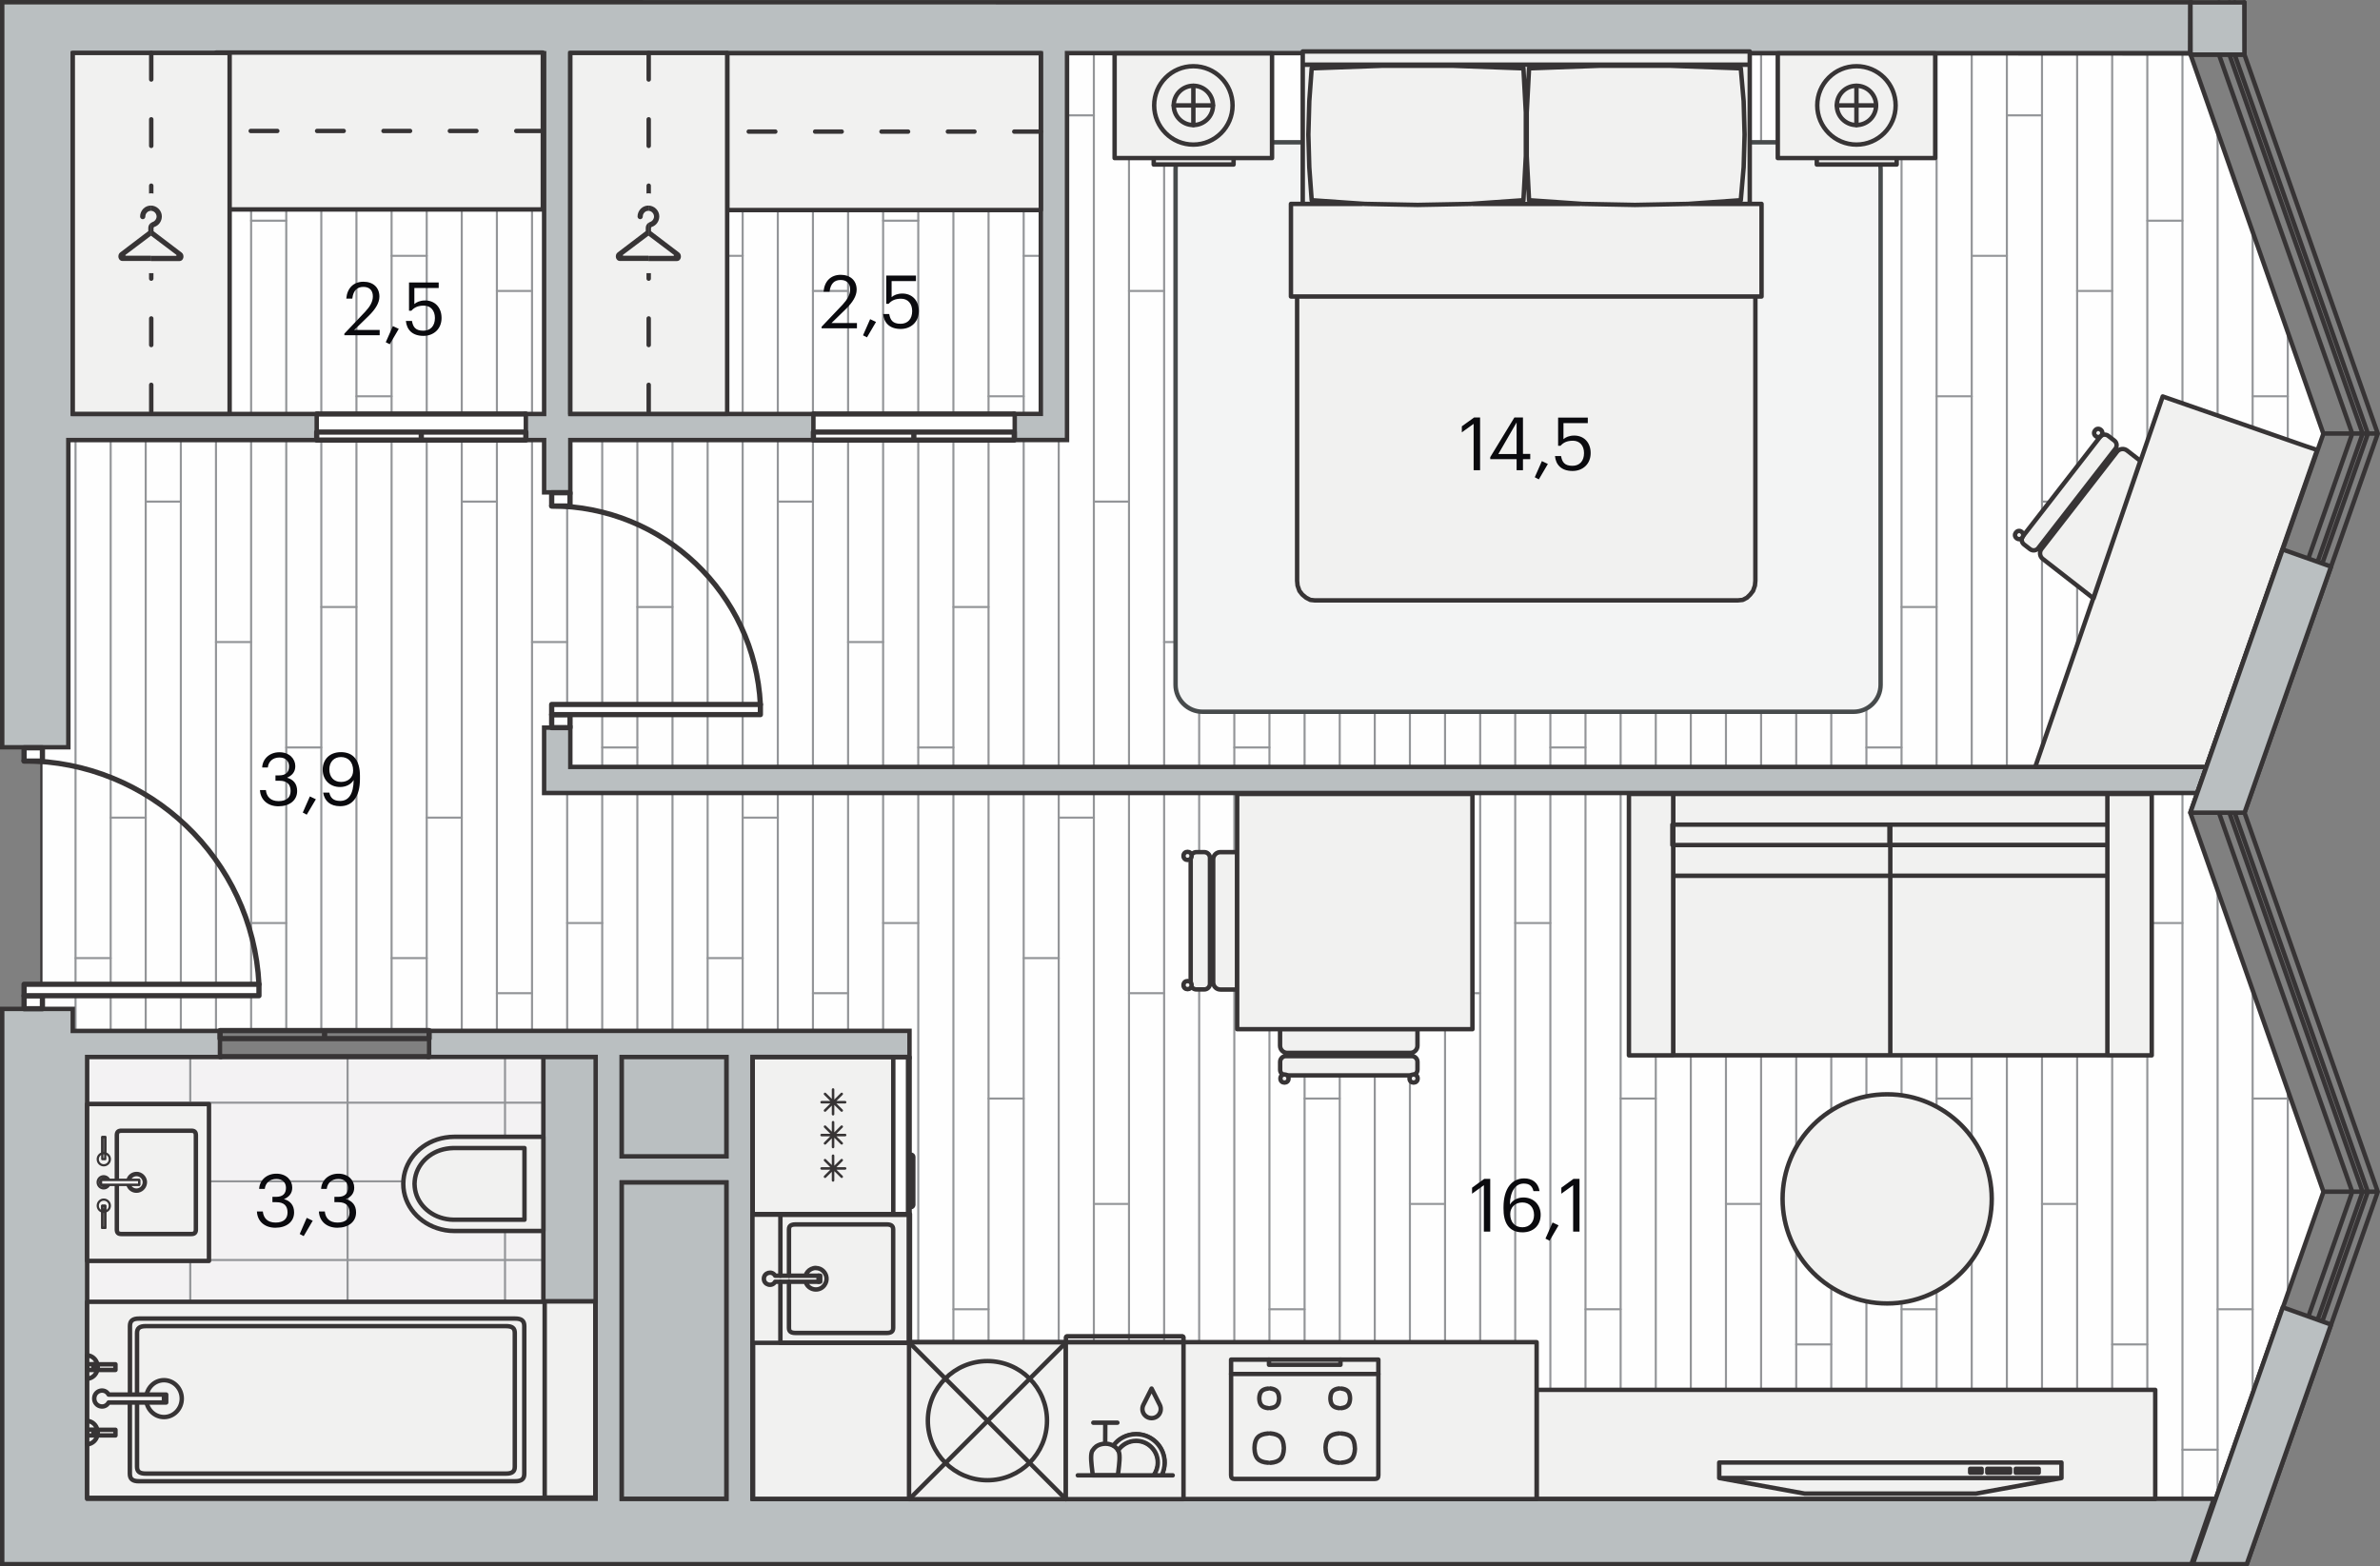 <svg xmlns="http://www.w3.org/2000/svg" xmlns:xlink="http://www.w3.org/1999/xlink" viewBox="0 0 258.07 169.85" enable-background="new 0 0 258.07 169.85"><rect x="0" y="0" width="258.07" height="169.85" fill="#808080" stroke="none"/><g><path fill-rule="evenodd" clip-rule="evenodd" fill="#F3F2F3" d="M9.45 114.62h55.13v47.91h-55.13z"/><defs><path id="a" d="M9.45 114.62h55.13v47.91h-55.13z"/></defs><clipPath id="b"><use xlink:href="#a" overflow="visible"/></clipPath><g clip-rule="evenodd" stroke="#939598" stroke-width=".225" stroke-linecap="round" stroke-linejoin="round" fill="none" clip-path="url(#b)"><path d="M-29.54 136.63h140.52M-29.54 145.17h140.52M-29.54 128.1h140.52M-29.54 119.57h140.52M-29.54 111.04h140.52M-29.54 102.5h140.52M-29.54 93.97h140.52M-29.54 162.23h140.52M-29.54 153.7h140.52M20.63 183.03v-93.35M3.56 183.03v-93.35M37.69 183.03v-93.35M71.82 183.03v-93.35M54.76 183.03v-93.35M88.89 183.03v-93.35M105.95 183.03v-93.35"/></g><path clip-rule="evenodd" stroke="#373435" stroke-width=".24" stroke-linecap="round" stroke-linejoin="round" stroke-miterlimit="10" fill="none" d="M9.45 114.62h55.13v47.91h-55.13z"/><path fill-rule="evenodd" clip-rule="evenodd" fill="#FEFEFE" d="M81.62 162.55v-50.77h-73.73v-2.4h-3.4v-28.35h2.92v-33.31h.48v-41.95l229.62.14 14.41 41.04-14.41 41.16 14.43 41.11-11.68 33.3z"/><defs><path id="c" d="M81.62 162.55v-50.77h-73.73v-2.4h-3.4v-28.35h2.92v-33.31h.48v-41.95l229.62.14 14.41 41.04-14.41 41.16 14.43 41.11-11.68 33.3z"/></defs><clipPath id="d"><use xlink:href="#c" overflow="visible"/></clipPath><g clip-path="url(#d)"><g clip-rule="evenodd" stroke="#939598" stroke-width=".225" stroke-linecap="round" stroke-linejoin="round" fill="none"><path d="M229.03 481.39v-636.62M232.84 481.39v-636.62M221.42 481.39v-636.62M255.69 481.39v-636.62M225.23 481.39v-636.62M209.99 481.39v-636.62M244.26 481.39v-636.62M213.8 481.39v-636.62M248.07 481.39v-636.62M202.38 481.39v-636.62M236.65 481.39v-636.62M206.19 481.39v-636.62M240.46 481.39v-636.62M217.61 481.39v-636.62M251.88 481.39v-636.62M160.5 481.39v-636.62M194.77 481.39v-636.62M164.3 481.39v-636.62M198.57 481.39v-636.62M152.88 481.39v-636.62M187.15 481.39v-636.62M156.69 481.39v-636.62M190.96 481.39v-636.62M141.46 481.39v-636.62M175.73 481.39v-636.62M145.27 481.39v-636.62M179.54 481.39v-636.62M133.84 481.39v-636.62M168.11 481.39v-636.62M137.65 481.39v-636.62M171.92 481.39v-636.62M149.07 481.39v-636.62M183.34 481.39v-636.62M91.96 481.39v-636.62M126.23 481.39v-636.62M95.76 481.39v-636.62M130.03 481.39v-636.62M84.34 481.39v-636.62M118.61 481.39v-636.62M88.15 481.39v-636.62M122.42 481.39v-636.62M72.92 481.39v-636.62M107.19 481.39v-636.62M76.73 481.39v-636.62M111 481.39v-636.62M65.3 481.39v-636.62M99.57 481.39v-636.62M69.11 481.39v-636.62M103.38 481.39v-636.62M80.53 481.39v-636.62M114.8 481.39v-636.62M23.42 481.39v-636.62M57.69 481.39v-636.62M27.23 481.39v-636.62M61.5 481.39v-636.62M15.8 481.39v-636.62M50.07 481.39v-636.62M19.61 481.39v-636.62M53.88 481.39v-636.62M4.38 481.39v-636.62M38.65 481.39v-636.62M8.19 481.39v-636.62M42.46 481.39v-636.62M31.04 481.39v-636.62M.57 481.39v-636.62M34.84 481.39v-636.62M12 481.39v-636.62M46.27 481.39v-636.62"/></g><g clip-rule="evenodd" stroke="#939598" stroke-width=".225" stroke-linecap="round" stroke-linejoin="round" fill="none"><path d="M206.19 4.89h-3.81M240.46 4.89h-3.81M221.42 12.51h-3.81M255.69 12.51h-3.81"/></g><g clip-rule="evenodd" stroke="#939598" stroke-width=".225" stroke-linecap="round" stroke-linejoin="round" fill="none"><path d="M206.19 81.05h-3.81M240.46 81.05h-3.81M221.42 88.66h-3.81M255.69 88.66h-3.81M213.8 42.97h-3.81M248.07 42.97h-3.81M225.23 54.39h-3.81M259.5 54.39h-3.81M209.99 65.82h-3.8M244.26 65.82h-3.8M232.84 69.62h-3.81M232.84 23.93h3.81M229.03 31.55h-3.8M217.61 27.74h-3.81M251.88 27.74h-3.81M206.19 157.2h-3.81M240.46 157.2h-3.81M221.42 164.82h-3.81M255.69 164.82h-3.81M213.8 119.12h-3.81M248.07 119.12h-3.81M225.23 130.55h-3.81M259.5 130.55h-3.81M209.99 141.97h-3.8M244.26 141.97h-3.8M232.84 145.78h-3.81M232.84 100.09h3.81M229.03 107.7h-3.8M217.61 103.89h-3.81M251.88 103.89h-3.81"/></g><g clip-rule="evenodd" stroke="#939598" stroke-width=".225" stroke-linecap="round" stroke-linejoin="round" fill="none"><path d="M137.65 4.89h-3.81M171.92 4.89h-3.81M152.88 12.51h-3.81M187.15 12.51h-3.81"/></g><g clip-rule="evenodd" stroke="#939598" stroke-width=".225" stroke-linecap="round" stroke-linejoin="round" fill="none"><path d="M137.65 81.05h-3.81M171.92 81.05h-3.81M152.88 88.66h-3.81M187.15 88.66h-3.81M145.27 42.97h-3.81M179.54 42.97h-3.81M156.69 54.39h-3.81M190.96 54.39h-3.81M141.46 65.82h-3.81M175.73 65.82h-3.81M164.3 69.62h-3.8M198.57 69.62h-3.8M198.57 23.93h3.81M164.3 23.93h3.81M160.5 31.55h-3.81M194.77 31.55h-3.81M149.07 27.74h-3.8M183.34 27.74h-3.8M137.65 157.2h-3.81M171.92 157.2h-3.81M152.88 164.82h-3.81M187.15 164.82h-3.81M145.27 119.12h-3.81M179.54 119.12h-3.81M156.69 130.55h-3.81M190.96 130.55h-3.81M141.46 141.97h-3.81M175.73 141.97h-3.81M164.3 145.78h-3.8M198.57 145.78h-3.8M198.57 100.09h3.81M164.3 100.09h3.81M160.5 107.7h-3.81M194.77 107.7h-3.81M149.07 103.89h-3.8M183.34 103.89h-3.8"/></g><g clip-rule="evenodd" stroke="#939598" stroke-width=".225" stroke-linecap="round" stroke-linejoin="round" fill="none"><path d="M69.11 4.89h-3.81M103.38 4.89h-3.81M84.34 12.51h-3.81M118.61 12.51h-3.81"/></g><g clip-rule="evenodd" stroke="#939598" stroke-width=".225" stroke-linecap="round" stroke-linejoin="round" fill="none"><path d="M69.11 81.05h-3.81M103.38 81.05h-3.81M84.34 88.66h-3.81M118.61 88.66h-3.81M76.73 42.97h-3.81M111 42.97h-3.81M88.15 54.39h-3.81M122.42 54.39h-3.81M72.92 65.82h-3.81M107.19 65.82h-3.81M95.76 69.62h-3.8M130.03 69.62h-3.8M130.03 23.93h3.81M95.76 23.93h3.81M91.96 31.55h-3.81M126.23 31.55h-3.81M80.53 27.74h-3.8M114.8 27.74h-3.8M69.11 157.2h-3.81M103.38 157.2h-3.81M84.34 164.82h-3.81M118.61 164.82h-3.81M76.73 119.12h-3.81M111 119.12h-3.81M88.15 130.55h-3.81M122.42 130.55h-3.81M72.92 141.97h-3.81M107.19 141.97h-3.81M95.76 145.78h-3.8M130.03 145.78h-3.8M130.03 100.09h3.81M95.76 100.09h3.81M91.96 107.7h-3.81M126.23 107.7h-3.81M80.53 103.89h-3.8M114.8 103.89h-3.8"/></g><g clip-rule="evenodd" stroke="#939598" stroke-width=".225" stroke-linecap="round" stroke-linejoin="round" fill="none"><path d="M.57 4.89h-3.8M34.84 4.89h-3.8M15.8 12.51h-3.8M50.07 12.51h-3.8"/></g><g clip-rule="evenodd" stroke="#939598" stroke-width=".225" stroke-linecap="round" stroke-linejoin="round" fill="none"><path d="M.57 81.05h-3.8M34.84 81.05h-3.8M15.8 88.66h-3.8M50.07 88.66h-3.8M8.19 42.97h-3.81M42.46 42.97h-3.81M19.61 54.39h-3.81M53.88 54.39h-3.81M4.38 65.82h-3.81M38.65 65.82h-3.81M27.23 69.62h-3.81M61.5 69.62h-3.81M61.5 23.93h3.81M27.23 23.93h3.81M23.42 31.55h-3.81M57.69 31.55h-3.81M12 27.74h-3.81M46.27 27.74h-3.81M.57 157.2h-3.8M34.84 157.2h-3.8M15.8 164.82h-3.8M50.07 164.82h-3.8M8.19 119.12h-3.81M42.46 119.12h-3.81M19.61 130.55h-3.81M53.88 130.55h-3.81M4.38 141.97h-3.81M38.65 141.97h-3.81M27.23 145.78h-3.81M61.5 145.78h-3.81M61.5 100.09h3.81M27.23 100.09h3.81M23.42 107.7h-3.81M57.69 107.7h-3.81M12 103.89h-3.81M46.27 103.89h-3.81"/></g></g><path clip-rule="evenodd" stroke="#373435" stroke-width=".24" stroke-linecap="round" stroke-linejoin="round" stroke-miterlimit="10" fill="none" d="M81.62 162.55v-50.77h-73.73v-2.4h-3.4v-28.35h2.92v-33.31h.48v-41.95l229.62.14 14.41 41.04-14.41 41.16 14.43 41.11-11.68 33.3z"/><path fill-rule="evenodd" clip-rule="evenodd" fill="#F3F4F4" stroke="#474B4C" stroke-width=".48" stroke-linecap="round" stroke-linejoin="round" stroke-miterlimit="10" d="M127.47 74.26v-55.91c0-1.61 1.32-2.92 2.92-2.92h70.61c1.61 0 2.92 1.32 2.92 2.92v55.91c0 1.61-1.32 2.92-2.92 2.92h-70.6c-1.61 0-2.93-1.31-2.93-2.92z"/><g fill-rule="evenodd" clip-rule="evenodd" fill="#FEFEFE" stroke="#373435" stroke-width=".216" stroke-miterlimit="22.926"><path d="M34.34 44.89h22.68v2.83h-22.68zM88.2 44.89h21.84v2.83h-21.84z"/></g><path fill-rule="evenodd" clip-rule="evenodd" fill="#BABFC1" stroke="#373435" stroke-width=".48" stroke-miterlimit="22.926" d="M57.02 44.89h1.98v-39.12h-51.11v39.12h26.45v2.83h-26.93v33.31h-7.17v-80.79l204.04.01h33.25l-.04 5.51h-121.79v41.95h-5.67v-2.83h2.83v-39.11h-51.02v39.12h26.36v2.83h-26.36v5.67h-2.84v-5.67h-1.98v-2.83zm-47.57 117.63h55.13v-47.91h-18.05v-2.83h52.09v2.83h-17.03v47.91h158.47l-2.44 7.09h-237.38v-60.21h7.65v2.39h15.96v2.83h-14.4v47.9zm57.97 0h11.34v-34.3h-11.34v34.3zm11.34-37.13v-10.77h-11.34v10.77h11.34zm-16.92-42.24v-4.25h-2.84v7.09h179.24l.98-2.83h-177.38z"/><g clip-rule="evenodd" stroke="#373435" stroke-width=".567" stroke-linecap="round" stroke-linejoin="round" stroke-miterlimit="10"><path fill-rule="evenodd" fill="#FEFEFE" d="M59.82 77.49h1.99v1.41h-1.99z"/><path d="M82.45 76.39c-.61-12.05-10.56-21.52-22.63-21.53" fill="none"/><path fill-rule="evenodd" fill="#FEFEFE" d="M59.82 76.39h22.63v1.1h-22.63zM59.82 53.43h1.99v1.44h-1.99zM2.61 107.97h1.99v1.41h-1.99z"/><path d="M28.08 106.73c-.69-13.57-11.89-24.22-25.47-24.23" fill="none"/><path fill-rule="evenodd" fill="#FEFEFE" d="M2.61 106.73h25.47v1.24h-25.47zM2.61 81.09h1.99v1.44h-1.99z"/><path fill="none" d="M34.34 44.89h22.68"/><path fill-rule="evenodd" fill="#FEFEFE" d="M45.68 46.85h11.34v.87h-11.34zM45.68 46.85h11.34v.87h-11.34zM34.34 46.85h11.34v.87h-11.34zM34.34 46.85h11.34v.87h-11.34z"/><path fill="none" d="M88.2 44.89h21.79"/><path fill-rule="evenodd" fill="#FEFEFE" d="M99.09 46.85h10.89v.87h-10.89zM99.09 46.85h10.89v.87h-10.89zM88.2 46.85h10.89v.87h-10.89zM88.2 46.85h10.89v.87h-10.89z"/><path fill="none" d="M23.86 114.58h22.67"/><path fill-rule="evenodd" fill="#FEFEFE" d="M35.19 111.75h11.34v.87h-11.34zM35.19 111.75h11.34v.87h-11.34zM23.86 111.75h11.34v.87h-11.34zM23.86 111.75h11.34v.87h-11.34z"/></g><g fill-rule="evenodd" clip-rule="evenodd" fill="#BABFC1" stroke="#373435" stroke-width=".48" stroke-miterlimit="22.926"><path d="M58.92 114.62h5.67v26.5h-5.67zM67.42 114.62h11.34v10.77h-11.34zM67.42 128.22h11.34v34.3h-11.34z"/></g><g clip-rule="evenodd" stroke="#373435" stroke-width=".48" stroke-linecap="round" stroke-linejoin="round" stroke-miterlimit="10"><path fill-rule="evenodd" fill="#F1F1F0" d="M58.92 133.47v-10.2h-9.68l-.47.02-.48.06c-2.45.39-4.34 2.28-4.54 4.58l-.02.44.02.45c.22 2.3 2.08 4.16 4.54 4.58l.47.06.48.02h9.68z"/><path d="M56.87 132.24v-7.75h-7.72l-.36.02-.37.05c-1.86.3-3.29 1.73-3.45 3.48l-.02.33.02.34c.16 1.75 1.58 3.16 3.45 3.48l.36.05.36.02h7.73z" fill="none"/></g><g clip-rule="evenodd" stroke="#373435" stroke-width=".48" stroke-linecap="round" stroke-linejoin="round" stroke-miterlimit="10"><path fill-rule="evenodd" fill="#F1F1F0" d="M23.43 5.7h35.43v17.01h-35.43z"/><path stroke-dasharray="2.879,4.319" fill="none" d="M58.86 14.2h-35.43"/></g><g clip-rule="evenodd" stroke="#373435" stroke-width=".48" stroke-linecap="round" stroke-linejoin="round" stroke-miterlimit="10"><path fill-rule="evenodd" fill="#F1F1F0" d="M78.86 5.77h34v17.01h-34z"/><path stroke-dasharray="2.879,4.319" fill="none" d="M112.86 14.27h-34"/></g><g clip-rule="evenodd" stroke="#373435" stroke-width=".48" stroke-linecap="round" stroke-linejoin="round" stroke-miterlimit="10"><path fill-rule="evenodd" fill="#F1F1F0" d="M61.84 5.74h17.01v39.14h-17.01z"/><path stroke-dasharray="2.879,4.319" fill="none" d="M70.34 5.74v39.15"/></g><g clip-rule="evenodd" stroke="#373435" stroke-width=".48" stroke-linecap="round" stroke-linejoin="round" stroke-miterlimit="10"><path fill-rule="evenodd" fill="#F1F1F0" d="M7.89 5.74h17.01v39.14h-17.01z"/><path stroke-dasharray="2.879,4.319" fill="none" d="M16.4 5.74v39.15"/></g><g fill-rule="evenodd" clip-rule="evenodd" fill="#F1F1F0" stroke="#373435" stroke-width=".48" stroke-linecap="round" stroke-linejoin="round" stroke-miterlimit="10"><path d="M159.48 22.11l-5.77.11-5.71-.11-.31-.02-5.46-.38-.26-3.57-.1-3.55.1-3.62.26-3.56 7.65-.28h7.66l7.65.28.26 4.77v4.76l-.26 4.77-5.46.38zM188.46 65.1h-45.92l-.46-.05-.46-.24-.41-.34-.31-.4-.2-.57-.05-.52v-30.83h49.69v30.83l-.05.52-.2.57-.31.4-.35.34-.46.24zM140.09 32.15h-.11v-10.04h7.71v-.02l.31.02 5.71.11 5.77-.11.25-.02v.02h11.58v-.02l.26.02 5.71.11 5.77-.11.25-.02v.02h7.71v10.04h-50.77zM183.05 22.11l-5.77.11-5.71-.11-.26-.02-5.51-.38-.25-4.77v-4.76l.25-4.77 7.65-.28h7.66l7.65.28.31 3.56.1 3.62-.1 3.55-.31 3.57-5.46.38zM141.41 22.11h-.15v-15.1h48.47v15.1h-6.43v-.02l5.46-.38.31-3.57.1-3.55-.1-3.62-.31-3.56-7.65-.28h-7.65l-7.66.28-.25 4.77v4.76l.25 4.77 5.51.38v.02h-11.58v-.02l5.46-.38.26-4.77v-4.76l-.26-4.77-7.65-.28h-7.66l-7.65.28-.26 3.56-.1 3.62.1 3.55.26 3.57 5.46.38v.02h-5.77zM141.26 5.58h48.47v1.44h-48.47z"/></g><g clip-rule="evenodd" stroke="#373435" stroke-width=".48" stroke-linecap="round" stroke-linejoin="round" stroke-miterlimit="10"><g fill-rule="evenodd" fill="#F1F1F0"><path d="M120.86 5.79h17.07v11.35h-17.07zM125.1 17.14h8.66v.7h-8.66z"/></g><circle fill-rule="evenodd" fill="#F1F1F0" cx="129.4" cy="11.43" r="4.25"/><circle fill-rule="evenodd" fill="#F1F1F0" cx="129.4" cy="11.43" r="2.13"/><path fill="none" d="M127.27 11.43h4.25M129.4 9.31v4.25"/></g><g clip-rule="evenodd" stroke="#373435" stroke-width=".48" stroke-linecap="round" stroke-linejoin="round" stroke-miterlimit="10"><g fill-rule="evenodd" fill="#F1F1F0"><path d="M192.77 5.79h17.07v11.35h-17.07zM197 17.14h8.66v.7h-8.66z"/></g><circle fill-rule="evenodd" fill="#F1F1F0" cx="201.3" cy="11.43" r="4.25"/><circle fill-rule="evenodd" fill="#F1F1F0" cx="201.3" cy="11.43" r="2.13"/><path fill="none" d="M199.18 11.43h4.25M201.3 9.31v4.25"/></g><g clip-rule="evenodd"><path stroke="#F1F1F0" stroke-width="2.64" stroke-linecap="round" stroke-linejoin="round" d="M13.62 27.63l2.72-2.05h.06l2.72 2.05c.04.03.02.11-.03.11h-5.45c-.05-.01-.06-.08-.02-.11zm6.08-.25l-3.05-2.32v-.35c0-.05.03-.09.08-.11.24-.08.45-.23.59-.43.15-.21.23-.46.23-.72 0-.31-.13-.6-.35-.82-.22-.22-.51-.34-.82-.35-.32 0-.62.12-.85.34-.23.22-.35.52-.35.85 0 .16.13.29.29.29.16 0 .28-.13.28-.29 0-.17.07-.32.18-.44.12-.12.28-.18.44-.18.33 0 .6.28.61.61 0 .27-.17.51-.43.6-.28.09-.48.35-.48.65v.35l-3.05 2.32c-.16.12-.23.35-.18.56.05.21.22.36.41.36h6.2c.19 0 .36-.14.41-.36.07-.21 0-.44-.16-.56z" fill="none"/><path fill-rule="evenodd" fill="#373435" d="M16.37 25.57l.03.01 2.72 2.05c.04.03.02.11-.03.11h-2.72v.57h3.1c.19 0 .36-.14.41-.36.05-.21-.02-.44-.18-.56l-3.05-2.32v-.35c0-.05.03-.09.08-.11.24-.08.45-.23.59-.43.15-.21.23-.46.23-.72 0-.31-.13-.6-.35-.82-.22-.22-.51-.34-.82-.35h-.02v.57h.01c.33 0 .6.28.61.61 0 .27-.17.51-.43.6l-.19.1v1.4zm-2.75 2.06l2.72-2.05.03-.01v-1.41c-.18.13-.29.33-.29.55v.35l-3.05 2.32c-.16.12-.23.35-.18.56.05.21.22.36.41.36h3.1v-.57h-2.72c-.05 0-.06-.07-.02-.1zm2.75-5.34v.57c-.16 0-.32.06-.43.18-.12.12-.18.27-.18.44 0 .16-.13.29-.28.29-.16 0-.29-.13-.29-.29 0-.32.13-.62.35-.85.22-.22.51-.34.83-.34z"/></g><g clip-rule="evenodd"><path stroke="#F1F1F0" stroke-width="2.64" stroke-linecap="round" stroke-linejoin="round" d="M67.56 27.63l2.72-2.05h.06l2.72 2.05c.04.03.02.11-.03.11h-5.45c-.04-.01-.06-.08-.02-.11zm6.08-.25l-3.05-2.32v-.35c0-.05.03-.09.08-.11.24-.08.45-.23.59-.43.15-.21.23-.46.23-.72 0-.31-.13-.6-.35-.82-.22-.22-.51-.34-.82-.35-.32 0-.62.12-.85.34-.23.22-.35.52-.35.85 0 .16.13.29.29.29s.28-.13.28-.29c0-.17.07-.32.18-.44.12-.12.28-.18.44-.18.33 0 .6.28.61.61 0 .27-.17.51-.43.6-.28.09-.48.35-.48.65v.35l-3.05 2.32c-.16.12-.23.35-.18.56.05.21.22.36.41.36h6.2c.19 0 .36-.14.41-.36.07-.21 0-.44-.16-.56z" fill="none"/><path fill-rule="evenodd" fill="#373435" d="M70.31 25.57l.03.01 2.72 2.05c.04.03.02.11-.03.11h-2.72v.57h3.1c.19 0 .36-.14.41-.36.05-.21-.02-.44-.18-.56l-3.05-2.32v-.35c0-.05.03-.09.08-.11.24-.08.45-.23.59-.43.15-.21.23-.46.23-.72 0-.31-.13-.6-.35-.82-.22-.22-.51-.34-.82-.35h-.02v.57h.01c.33 0 .6.28.61.61 0 .27-.17.51-.43.6l-.19.1v1.4zm-2.75 2.06l2.72-2.05.03-.01v-1.41c-.18.13-.29.33-.29.55v.35l-3.05 2.32c-.16.12-.23.35-.18.56.05.21.22.36.41.36h3.1v-.57h-2.72c-.04 0-.06-.07-.02-.1zm2.75-5.34v.57c-.16 0-.32.06-.43.18-.12.12-.18.27-.18.44 0 .16-.13.29-.28.29s-.29-.13-.29-.29c0-.32.13-.62.35-.85.22-.22.52-.34.83-.34z"/></g><path fill-rule="evenodd" clip-rule="evenodd" fill="#F1F1F0" stroke="#373435" stroke-width=".48" stroke-linecap="round" stroke-linejoin="round" stroke-miterlimit="10" d="M59.02 141.12h5.53v21.27h-5.53z"/><g clip-rule="evenodd" stroke="#373435" stroke-width=".48" stroke-linecap="round" stroke-linejoin="round" stroke-miterlimit="10"><path fill-rule="evenodd" fill="#F1F1F0" d="M81.59 145.54h85.03v17.01h-85.03z"/><path fill="none" d="M81.66 131.65h17.01v30.9h-17.01z"/></g><g clip-rule="evenodd" stroke="#373435" stroke-width=".48" stroke-linecap="round" stroke-linejoin="round" stroke-miterlimit="10"><path fill-rule="evenodd" fill="#F1F1F0" d="M133.49 147.43h15.97v12.54c0 .28-.12.4-.4.4h-15.17c-.28 0-.4-.12-.4-.4v-12.54z"/><path d="M145.2 152.69c-.64-.08-.9-.35-.94-1M146.39 151.69c-.04.64-.3.92-.94 1M144.26 151.56c.04-.64.3-.92.94-1M145.45 150.57c.64.08.9.35.94 1M145.2 158.62c-1.01-.08-1.42-.51-1.46-1.53M146.92 157.09c-.04 1.01-.45 1.44-1.46 1.52M145.45 155.44c1.01.08 1.42.51 1.46 1.53M137.75 152.69c.64-.08.9-.35.94-1M136.55 151.69c.04.64.3.92.94 1M138.69 151.56c-.04-.64-.3-.92-.94-1M137.49 150.57c-.64.08-.9.35-.94 1M137.75 158.62c1.01-.08 1.42-.51 1.46-1.53M136.03 157.09c.04 1.01.45 1.44 1.46 1.52M139.21 156.96c-.04-1.01-.45-1.44-1.47-1.53M137.49 155.44c-1.01.08-1.43.51-1.46 1.53M137.6 147.43v.56h7.75v-.56M133.49 148.99h15.97M143.73 156.96c.04-1.01.45-1.44 1.46-1.53" fill="none"/></g><path fill-rule="evenodd" clip-rule="evenodd" fill="#F1F1F0" stroke="#373435" stroke-width=".48" stroke-linecap="round" stroke-linejoin="round" stroke-miterlimit="10" d="M81.59 131.71h16.97v13.9h-16.97z"/><path clip-rule="evenodd" stroke="#373435" stroke-width=".48" stroke-linecap="round" stroke-linejoin="round" stroke-miterlimit="10" fill="none" d="M84.62 138.33v-6.62h13.95v13.9h-13.95v-6.62"/><g clip-rule="evenodd" stroke="#373435" stroke-width=".48" stroke-linecap="round" stroke-linejoin="round" stroke-miterlimit="10"><path d="M85.55 138.36v-5.05c0-.25.09-.41.3-.48.1-.04.24-.06.41-.06h9.88c.24 0 .41.04.53.12.12.09.18.22.18.42v10.69c0 .2-.06.33-.18.42-.12.08-.29.12-.53.12h-9.88c-.17 0-.3-.02-.41-.06-.21-.07-.3-.23-.3-.48v-5.05M87.35 138.33c.09-.32.32-.58.61-.72.15-.07.32-.12.5-.12M88.46 137.5c.32 0 .6.12.8.32.4.38.51 1.03.13 1.54l-.13.15c-.36.35-.89.4-1.3.2-.28-.13-.51-.38-.61-.72M88.76 138.99h-4.71c-.33.58-1.22.34-1.22-.33s.89-.91 1.22-.33h4.71" fill="none"/><path fill-rule="evenodd" fill="#F1F1F0" d="M88.76 138.33h.18v.65h-.18z"/></g><g fill-rule="evenodd" clip-rule="evenodd" fill="#F1F1F0" stroke="#373435" stroke-width=".48" stroke-linecap="round" stroke-linejoin="round" stroke-miterlimit="10"><path d="M134.15 107.29v-14.89h-1.82c-.43 0-.78.35-.78.78v13.34c0 .43.35.78.78.78h1.82zM129.11 106.67v-13.65c0-.34.28-.62.62-.62h.85c.34 0 .62.28.62.62v13.65c0 .34-.28.62-.62.62h-.85c-.34 0-.62-.28-.62-.62z"/><circle cx="128.77" cy="106.82" r=".44"/><circle cx="128.77" cy="92.81" r=".44"/><path d="M138.8 111.57h14.9v1.82c0 .43-.35.78-.78.78h-13.34c-.43 0-.78-.35-.78-.78v-1.82zM139.43 116.61h13.65c.34 0 .62-.28.62-.62v-.85c0-.34-.28-.62-.62-.62h-13.65c-.34 0-.62.28-.62.62v.85c-.01.34.27.62.62.62z"/><circle cx="139.28" cy="116.95" r=".44"/><circle cx="153.28" cy="116.95" r=".44"/><path d="M134.15 86.09h25.51v25.51h-25.51z"/></g><g clip-rule="evenodd" stroke="#373435" stroke-width=".48" stroke-linecap="round" stroke-linejoin="round" stroke-miterlimit="10"><path fill-rule="evenodd" fill="#F1F1F0" d="M98.57 145.55h17.01v17.01h-17.01z"/><circle fill-rule="evenodd" fill="#F1F1F0" cx="107.07" cy="154.05" r="6.46"/><path fill="none" d="M115.57 162.56l-17-17.01M115.57 145.59l-16.93 16.93"/></g><g clip-rule="evenodd" stroke="#373435" stroke-width=".48"><path fill-rule="evenodd" fill="#F1F1F0" stroke-linecap="round" stroke-linejoin="round" stroke-miterlimit="10" d="M9.45 141.16h49.61v21.26h-49.61z"/><path stroke-linecap="round" stroke-linejoin="round" stroke-miterlimit="10" d="M14.08 152.09v7.71c0 .58.29.82.99.82h40.79c.7 0 .99-.24.99-.82v-16c0-.58-.29-.82-.99-.82h-40.78c-.7 0-.99.24-.99.82v7.71M14.86 152.06v6.99c0 .53.28.74.95.74h39.06c.67 0 .95-.22.95-.74v-14.51c0-.53-.28-.74-.95-.74h-39.06c-.67 0-.95.22-.95.74v6.99" fill="none"/><ellipse stroke-miterlimit="22.926" cx="17.78" cy="151.66" rx="1.93" ry="2" fill="none"/><path fill-rule="evenodd" fill="#F1F1F0" stroke-linecap="round" stroke-linejoin="round" stroke-miterlimit="10" d="M17.78 151.22h.24v.86h-.24zM17.78 151.22v.86h-6c-.42.77-1.56.45-1.56-.43s1.13-1.2 1.56-.43h6z"/><g fill-rule="evenodd" fill="#F1F1F0" stroke-linecap="round" stroke-linejoin="round" stroke-miterlimit="10"><path d="M10.56 155.04c.03.1.04.21.04.31s-.01.21-.04.3h-.48c.04-.09.06-.2.06-.3l-.02-.15-.04-.17h.48zM10.56 155.04c.03.1.04.21.04.31s-.01.21-.04.3h-.48c.04-.09.06-.2.06-.3l-.02-.15-.04-.17h.48zM10.12 155.2l.02.15c0 .1-.02.21-.06.3h-.63v-.62h.63l.04.17zM10.56 155.04c-.12-.53-.56-.93-1.11-.97v2.55c.55-.04.99-.44 1.11-.97v-.61zM12.52 155.65h-2.38l.03-.3-.03-.31h2.38v.61zM10.56 147.93c.03.1.04.21.04.31s-.01.21-.04.3h-.48c.04-.09.06-.2.06-.3l-.02-.15-.04-.17h.48zM10.56 147.93c.03.1.04.21.04.31s-.01.21-.04.3h-.48c.04-.09.06-.2.06-.3l-.02-.15-.04-.17h.48zM10.12 148.1l.02.15c0 .1-.02.21-.06.3h-.63v-.62h.63l.04.17zM10.56 147.93c-.12-.53-.56-.93-1.11-.97v2.55c.55-.04.99-.44 1.11-.97v-.61zM12.52 148.55h-2.38l.03-.3-.03-.31h2.38v.61z"/></g></g><g clip-rule="evenodd" stroke="#373435" stroke-linecap="round" stroke-linejoin="round" stroke-miterlimit="10"><path fill-rule="evenodd" fill="#F1F1F0" stroke-width=".48" d="M9.45 119.72h13.21v17.01h-13.21z"/><path fill-rule="evenodd" fill="#F1F1F0" stroke-width=".24" d="M11.09 133.15v-1.76l.16.02.16-.02v1.76h-.32zM11.09 133.15v-1.76l.16.02.16-.02v1.76h-.32zM11.41 131.38l-.16.02-.15-.02v-.25l.15.03.08-.01.08-.02v.25zM11.41 131.38l-.16.02-.15-.02v-.25l.15.03.08-.01.08-.02v.25zM11.32 131.15l-.08.01-.16-.03v-.38h.32v.38l-.08.02zM11.41 125.69h-.32v-.38l.15-.03.08.01.08.03v.37zM11.41 125.69h-.32v-.38l.15-.03.08.01.08.03v.37zM11.41 125.06v.26l-.08-.03-.08-.01-.15.03v-.25l.15-.02.16.02zM11.41 124.72v.34l-.16-.02-.15.02v-1.76h.32v1.42zM11.41 124.72v.34l-.16-.02-.15.02v-1.76h.32v1.42zM11.41 131.38c.29-.07.5-.32.5-.64 0-.36-.29-.66-.66-.66-.36 0-.65.29-.65.66 0 .31.21.57.5.64h.31z"/><path fill-rule="evenodd" fill="#F1F1F0" stroke-width=".48" d="M13.97 128.57c.17.39.59.61 1.01.52.42-.09.72-.46.73-.89 0-.42-.31-.79-.72-.88-.42-.08-.84.13-1.01.52v.73z"/><path fill-rule="evenodd" fill="#F1F1F0" stroke-width=".24" d="M11.57 128.47c-.25.3-.73.12-.73-.27s.48-.56.73-.26v.53zM11.85 128.47c-.13.28-.43.44-.74.38-.3-.06-.52-.33-.52-.65 0-.31.21-.58.52-.64.3-.06.61.09.74.38v.53zM11.57 128.47h-.61v-.52h4.13v.52h-3.24z"/><path stroke-width=".48" d="M12.67 127.95v-4.85c0-.35.15-.49.49-.49h7.59c.35 0 .49.15.49.49v10.22c0 .35-.15.49-.49.49h-7.59c-.35 0-.49-.14-.49-.49v-4.85" fill="none"/><path fill-rule="evenodd" fill="#F1F1F0" stroke-width=".24" d="M11.09 131.38v1.77h.32v-2.4h-.32v.38zM11.09 131.38v1.77h.32v-2.4h-.32v.38zM11.41 125.06c.29.07.5.32.5.64 0 .36-.29.66-.66.66-.36 0-.65-.29-.65-.66 0-.31.21-.57.5-.64h.31zM11.09 125.06v-1.77h.32v2.4h-.32v-.38zM11.09 125.06v-1.77h.32v2.4h-.32v-.38zM11.57 128.47h-.61v-.52h4.13v.52h-3.24z"/></g><g clip-rule="evenodd" stroke="#373435" stroke-linecap="round" stroke-linejoin="round"><g fill-rule="evenodd" fill="#F1F1F0" stroke-width=".48" stroke-miterlimit="10"><path d="M81.62 114.64h17.01v17.01h-17.01zM96.86 114.64h1.6v17.01h-1.6zM98.46 130.95v-5.8c.34 0 .57.1.57.3v5.2c-.01.2-.23.3-.57.3z"/></g><g stroke-width=".274" stroke-miterlimit="22.926" fill="none"><path d="M91.64 119.52h-2.55M91.27 120.42l-1.81-1.8M89.46 120.42l1.81-1.8M90.33 120.82v-2.68M91.64 123.08h-2.55M91.27 123.98l-1.81-1.81M89.46 123.98l1.81-1.81M90.33 124.38v-2.69M91.64 126.7h-2.55M91.27 127.6l-1.81-1.8M89.46 127.6l1.81-1.8M90.33 128v-2.68"/></g></g><g clip-rule="evenodd" stroke="#373435"><g stroke-width=".48" stroke-linecap="round" stroke-linejoin="round" stroke-miterlimit="10"><path d="M128.33 145.32v-.32c-.01-.05-.05-.09-.1-.1h-12.55c-.05.01-.09.05-.1.1v.27" fill="none"/><path fill-rule="evenodd" fill="#F1F1F0" d="M115.57 145.55h12.76v17.01h-12.76z"/></g><path stroke-width=".216" stroke-miterlimit="22.926" fill="none" d="M121.49 154.74"/><g stroke-width=".368" stroke-linejoin="bevel" stroke-miterlimit="22.926" fill="none"><path d="M125.09 159.96c.55-.76.59-1.78.11-2.58-.49-.8-1.41-1.24-2.34-1.11-.53.08-1 .33-1.36.7M126 159.96c.51-1.04.4-2.28-.28-3.21-.68-.93-1.83-1.41-2.97-1.24-.68.1-1.29.42-1.75.88"/></g><path stroke-width=".48" stroke-linecap="round" stroke-linejoin="round" stroke-miterlimit="22.926" d="M119.84 156.3l.01-2.03h-1.3 2.61m-2.67 5.71h2.72c.01-.14.03-.3.06-.46.09-.73.21-1.68.04-2.11l-.04-.09-.02-.03-.03-.05-.16-.21-.2-.18-.03-.02c-.13-.09-.27-.15-.42-.2-.16-.05-.32-.08-.49-.08h-.12c-.17.01-.33.03-.49.08-.15.05-.29.11-.41.19l-.01.01-.03.02-.2.18-.16.21-.03.05h-.01l-.02.03-.04.09c-.17.44-.05 1.39.04 2.12l.05.45z" fill="none"/><path fill-rule="evenodd" fill="#F1F1F0" stroke-width=".48" stroke-linecap="round" stroke-linejoin="round" stroke-miterlimit="10" d="M123.98 152.34l.89-1.77.89 1.77c.21.42.1.93-.26 1.22-.37.29-.89.29-1.25 0-.37-.29-.48-.8-.27-1.22z"/><path stroke-width=".48" stroke-linecap="round" stroke-linejoin="round" stroke-miterlimit="22.926" d="M121.25 157.27c.42-.62 1.13-1.03 1.94-1.03 1.3 0 2.35 1.05 2.35 2.35 0 .52-.17 1-.45 1.39M120.74 156.73c.56-.74 1.45-1.22 2.46-1.22 1.7 0 3.09 1.38 3.09 3.09 0 .5-.12.96-.32 1.38M127.16 159.98h-10.29" fill="none"/></g><path fill-rule="evenodd" clip-rule="evenodd" fill="#F1F1F0" stroke="#373435" stroke-width=".48" stroke-linecap="round" stroke-linejoin="round" stroke-miterlimit="10" d="M166.64 150.71h67.06v11.82h-67.06z"/><g clip-rule="evenodd"><path fill-rule="evenodd" fill="#F1F1F0" d="M186.42 158.59v1.68l9.28 1.69h18.55l8.94-1.69h.34v-1.68z"/><g stroke="#373435" stroke-width=".48" stroke-linecap="round" stroke-linejoin="round" stroke-miterlimit="10" fill="none"><path d="M186.42 158.59h37.11M223.53 158.59v1.68M223.53 160.27l-9.28 1.69M214.25 161.96h-18.55M195.7 161.96l-9.28-1.69M186.42 160.27v-1.68M221.06 159.27h-2.48M218.58 159.27v.42M218.58 159.69h2.48M221.06 159.69v-.42M217.96 159.27h-2.47M215.49 159.27v.42M215.49 159.69h2.47M217.96 159.69v-.42M214.87 159.27h-1.24M213.63 159.27v.42M213.63 159.69h1.24M214.87 159.69v-.42M186.42 160.27h37.11"/></g></g><g fill-rule="evenodd" clip-rule="evenodd" fill="#F1F1F0" stroke="#373435" stroke-width=".48" stroke-linecap="round" stroke-linejoin="round" stroke-miterlimit="10"><path d="M181.44 89.42v25.02h-4.81v-28.35h4.81zM228.51 89.42h-47.08v-3.33h47.08zM233.32 114.44h-4.81v-28.35h4.81zM228.51 89.42h-23.54v2.21h23.54v-.87zM181.43 91.63h23.54v3.34h-23.54zM181.43 94.96h23.54v19.47h-23.54zM204.97 94.96h23.54v19.47h-23.54zM228.51 91.62h-23.54v3.34h23.54v-1.31zM204.88 89.42h-23.54v2.21h23.54v-.87z"/></g><circle fill-rule="evenodd" clip-rule="evenodd" fill="#F1F1F0" stroke="#373435" stroke-width=".48" stroke-linecap="round" stroke-linejoin="round" stroke-miterlimit="10" cx="204.63" cy="130" r="11.34"/><g fill-rule="evenodd" clip-rule="evenodd" fill="#F1F1F0" stroke="#373435" stroke-width=".48" stroke-linecap="round" stroke-linejoin="round" stroke-miterlimit="10"><path d="M239.23 83.15l12.02-34.36-1.23-.41-15.51-5.39-13.82 40.16zM227.01 64.89l5.07-14.92-1.44-1.12c-.34-.26-.83-.2-1.09.14l-8.18 10.53c-.26.34-.2.83.14 1.09l5.5 4.28zM219.35 58.15l8.37-10.78c.21-.27.6-.32.88-.11l.67.52c.27.21.32.6.11.88l-8.37 10.78c-.21.27-.6.32-.88.11l-.67-.52c-.27-.22-.32-.61-.11-.88z"/><ellipse transform="matrix(.613 -.79 .79 .613 38.831 195.428)" cx="218.99" cy="58.06" rx=".44" ry=".44"/><ellipse transform="matrix(.613 -.79 .79 .613 50.879 197.923)" cx="227.58" cy="47" rx=".44" ry=".44"/></g><path clip-rule="evenodd" stroke="#373435" stroke-width=".48" stroke-linecap="round" stroke-linejoin="round" stroke-miterlimit="22.926" d="M243.37.26v5.66l14.46 41.1-14.45 41.11 14.45 41.1-14.2 40.39m14.2-122.61h-5.89m-8.57-41.09l-5.84-.01m5.85 82.21l-5.87-.01m.02-87.85v5.66l14.4 41.11-14.43 41.09 14.44 41.11-14.16 40.39m4.53-169.36v5.66l14.45 41.1-14.45 41.11 14.44 41.1-14.19 40.39m-.82-169.36v5.66l14.45 41.1-14.45 41.11 14.44 41.1-14.18 40.38m-1.39-169.35v5.66l14.45 41.1-14.45 41.11 14.45 41.1-14.2 40.39m16.97-40.4h-5.89" fill="none"/><g fill-rule="evenodd" clip-rule="evenodd" fill="#0A0A0E"><path d="M30.19 87.43c1.18 0 2.03-.62 2.03-1.66 0-.79-.43-1.26-1.1-1.44.52-.22.9-.6.9-1.25 0-.79-.63-1.51-1.72-1.51-1.09 0-1.83.74-1.87 1.65h.61c.07-.65.55-1.08 1.26-1.08.7 0 1.04.42 1.04.96 0 .62-.33.98-1.07.98h-.4v.58h.43c.81 0 1.21.38 1.21 1.11 0 .67-.41 1.1-1.3 1.1-.9 0-1.31-.52-1.38-1.2h-.64c.04 1 .79 1.76 2 1.76zM33.26 88.34l.99-1.67-.65-.31-.77 1.75zM36.98 84.79c-.78 0-1.27-.54-1.27-1.36 0-.81.51-1.34 1.26-1.34.77 0 1.32.52 1.32 1.46.01.75-.54 1.24-1.31 1.24zm-.1 2.63c1.37 0 2.15-1.05 2.15-2.94v-.36c0-1.65-.7-2.56-2.06-2.56-1.21 0-1.98.77-1.98 1.91 0 1.08.77 1.87 1.88 1.87.66 0 1.21-.3 1.48-.76-.02 1.52-.55 2.27-1.46 2.27-.74 0-1.06-.34-1.18-.9h-.67c.15.92.78 1.47 1.84 1.47zM89.09 35.6h3.83v-.57h-2.76l1.58-1.54c.7-.69 1.15-1.38 1.15-2.08 0-.98-.67-1.61-1.73-1.61-1.09 0-1.77.71-1.86 1.83h.65c.11-.9.54-1.27 1.21-1.27.65 0 1.02.38 1.02 1.02 0 .58-.3 1.1-.82 1.66l-2.27 2.39v.17zM94.01 36.58l.98-1.67-.64-.3-.77 1.75zM97.67 35.67c1.09 0 1.96-.74 1.96-1.94 0-1.17-.75-1.9-1.78-1.9-.54 0-.94.18-1.17.39v-1.74h2.64v-.6h-3.22v3.06h.26c.3-.34.69-.55 1.35-.55.73 0 1.2.53 1.2 1.34 0 .86-.48 1.38-1.26 1.38-.87 0-1.12-.43-1.23-1.06h-.66c.09.94.68 1.62 1.91 1.62zM37.34 36.35h3.83v-.57h-2.76l1.58-1.54c.7-.69 1.15-1.38 1.15-2.08 0-.98-.67-1.61-1.73-1.61-1.09 0-1.77.71-1.86 1.83h.65c.11-.9.54-1.27 1.21-1.27.65 0 1.02.38 1.02 1.02 0 .58-.3 1.1-.82 1.66l-2.27 2.39v.17zM42.26 37.33l.98-1.67-.64-.3-.77 1.75zM45.92 36.42c1.09 0 1.96-.74 1.96-1.94 0-1.17-.75-1.9-1.78-1.9-.54 0-.94.18-1.17.39v-1.74h2.64v-.6h-3.22v3.06h.26c.3-.34.69-.55 1.35-.55.73 0 1.2.53 1.2 1.34 0 .86-.48 1.38-1.26 1.38-.87 0-1.12-.43-1.23-1.06h-.66c.09.94.68 1.62 1.91 1.62zM29.86 133.13c1.18 0 2.03-.62 2.03-1.66 0-.79-.43-1.26-1.1-1.44.52-.22.9-.6.9-1.25 0-.79-.63-1.51-1.72-1.51-1.09 0-1.83.74-1.87 1.65h.61c.07-.65.55-1.08 1.26-1.08.7 0 1.04.42 1.04.96 0 .62-.33.98-1.07.98h-.4v.58h.43c.81 0 1.21.38 1.21 1.11 0 .67-.41 1.1-1.3 1.1-.9 0-1.31-.52-1.38-1.2h-.64c.04 1 .78 1.76 2 1.76zM32.93 134.04l.98-1.67-.65-.31-.76 1.75zM36.58 133.13c1.18 0 2.03-.62 2.03-1.66 0-.79-.43-1.26-1.1-1.44.52-.22.9-.6.9-1.25 0-.79-.63-1.51-1.72-1.51-1.09 0-1.83.74-1.87 1.65h.61c.07-.65.55-1.08 1.26-1.08.7 0 1.04.42 1.04.96 0 .62-.33.98-1.07.98h-.4v.58h.43c.81 0 1.21.38 1.21 1.11 0 .67-.41 1.1-1.3 1.1-.9 0-1.31-.52-1.38-1.2h-.64c.04 1 .79 1.76 2 1.76zM159.79 50.99h.7v-5.72h-.65l-1.33.96v.65l1.28-.92zM164.46 50.99h.68v-1.2h.79v-.57h-.79v-3.95h-.93l-2.62 4.3v.22h2.86v1.2h.01zm-1.99-1.76l1.98-3.42v3.42h-1.98zM166.86 51.98l.98-1.67-.65-.31-.77 1.75zM170.52 51.07c1.09 0 1.96-.74 1.96-1.94 0-1.17-.75-1.9-1.78-1.9-.54 0-.94.18-1.17.39v-1.74h2.64v-.6h-3.22v3.06h.26c.3-.34.69-.55 1.35-.55.73 0 1.2.53 1.2 1.34 0 .86-.48 1.38-1.26 1.38-.87 0-1.12-.43-1.23-1.06h-.66c.09.94.68 1.62 1.91 1.62zM160.9 133.55h.69v-5.72h-.65l-1.32.96v.65l1.28-.92zM165.08 133.63c1.21 0 1.98-.77 1.98-1.91 0-1.05-.74-1.87-1.87-1.87-.66 0-1.2.31-1.47.78.03-1.51.64-2.29 1.5-2.29.64 0 .93.29 1.06.82h.66c-.15-.92-.78-1.38-1.67-1.38-1.31 0-2.24 1.07-2.24 3.13v.14c-.01 1.41.49 2.58 2.05 2.58zm0-.55c-.77 0-1.32-.5-1.32-1.43 0-.74.54-1.26 1.31-1.26.78 0 1.27.54 1.27 1.36 0 .8-.51 1.33-1.26 1.33zM168.02 134.54l.98-1.67-.65-.31-.77 1.75zM170.58 133.55h.69v-5.72h-.65l-1.32.96v.65l1.28-.92z"/></g><path fill-rule="evenodd" clip-rule="evenodd" fill="#BABFC1" stroke="#373435" stroke-width=".48" stroke-linejoin="round" stroke-miterlimit="22.926" d="M243.36.26l.01 5.66h-5.84l-.01-5.66h5.84zm9.4 61.18l-9.38 26.68h-5.87v-.01l10-28.53 5.25 1.86zm0 82.19l-9.14 25.98h-5.85l9.76-27.85 5.23 1.87z"/></g></svg>